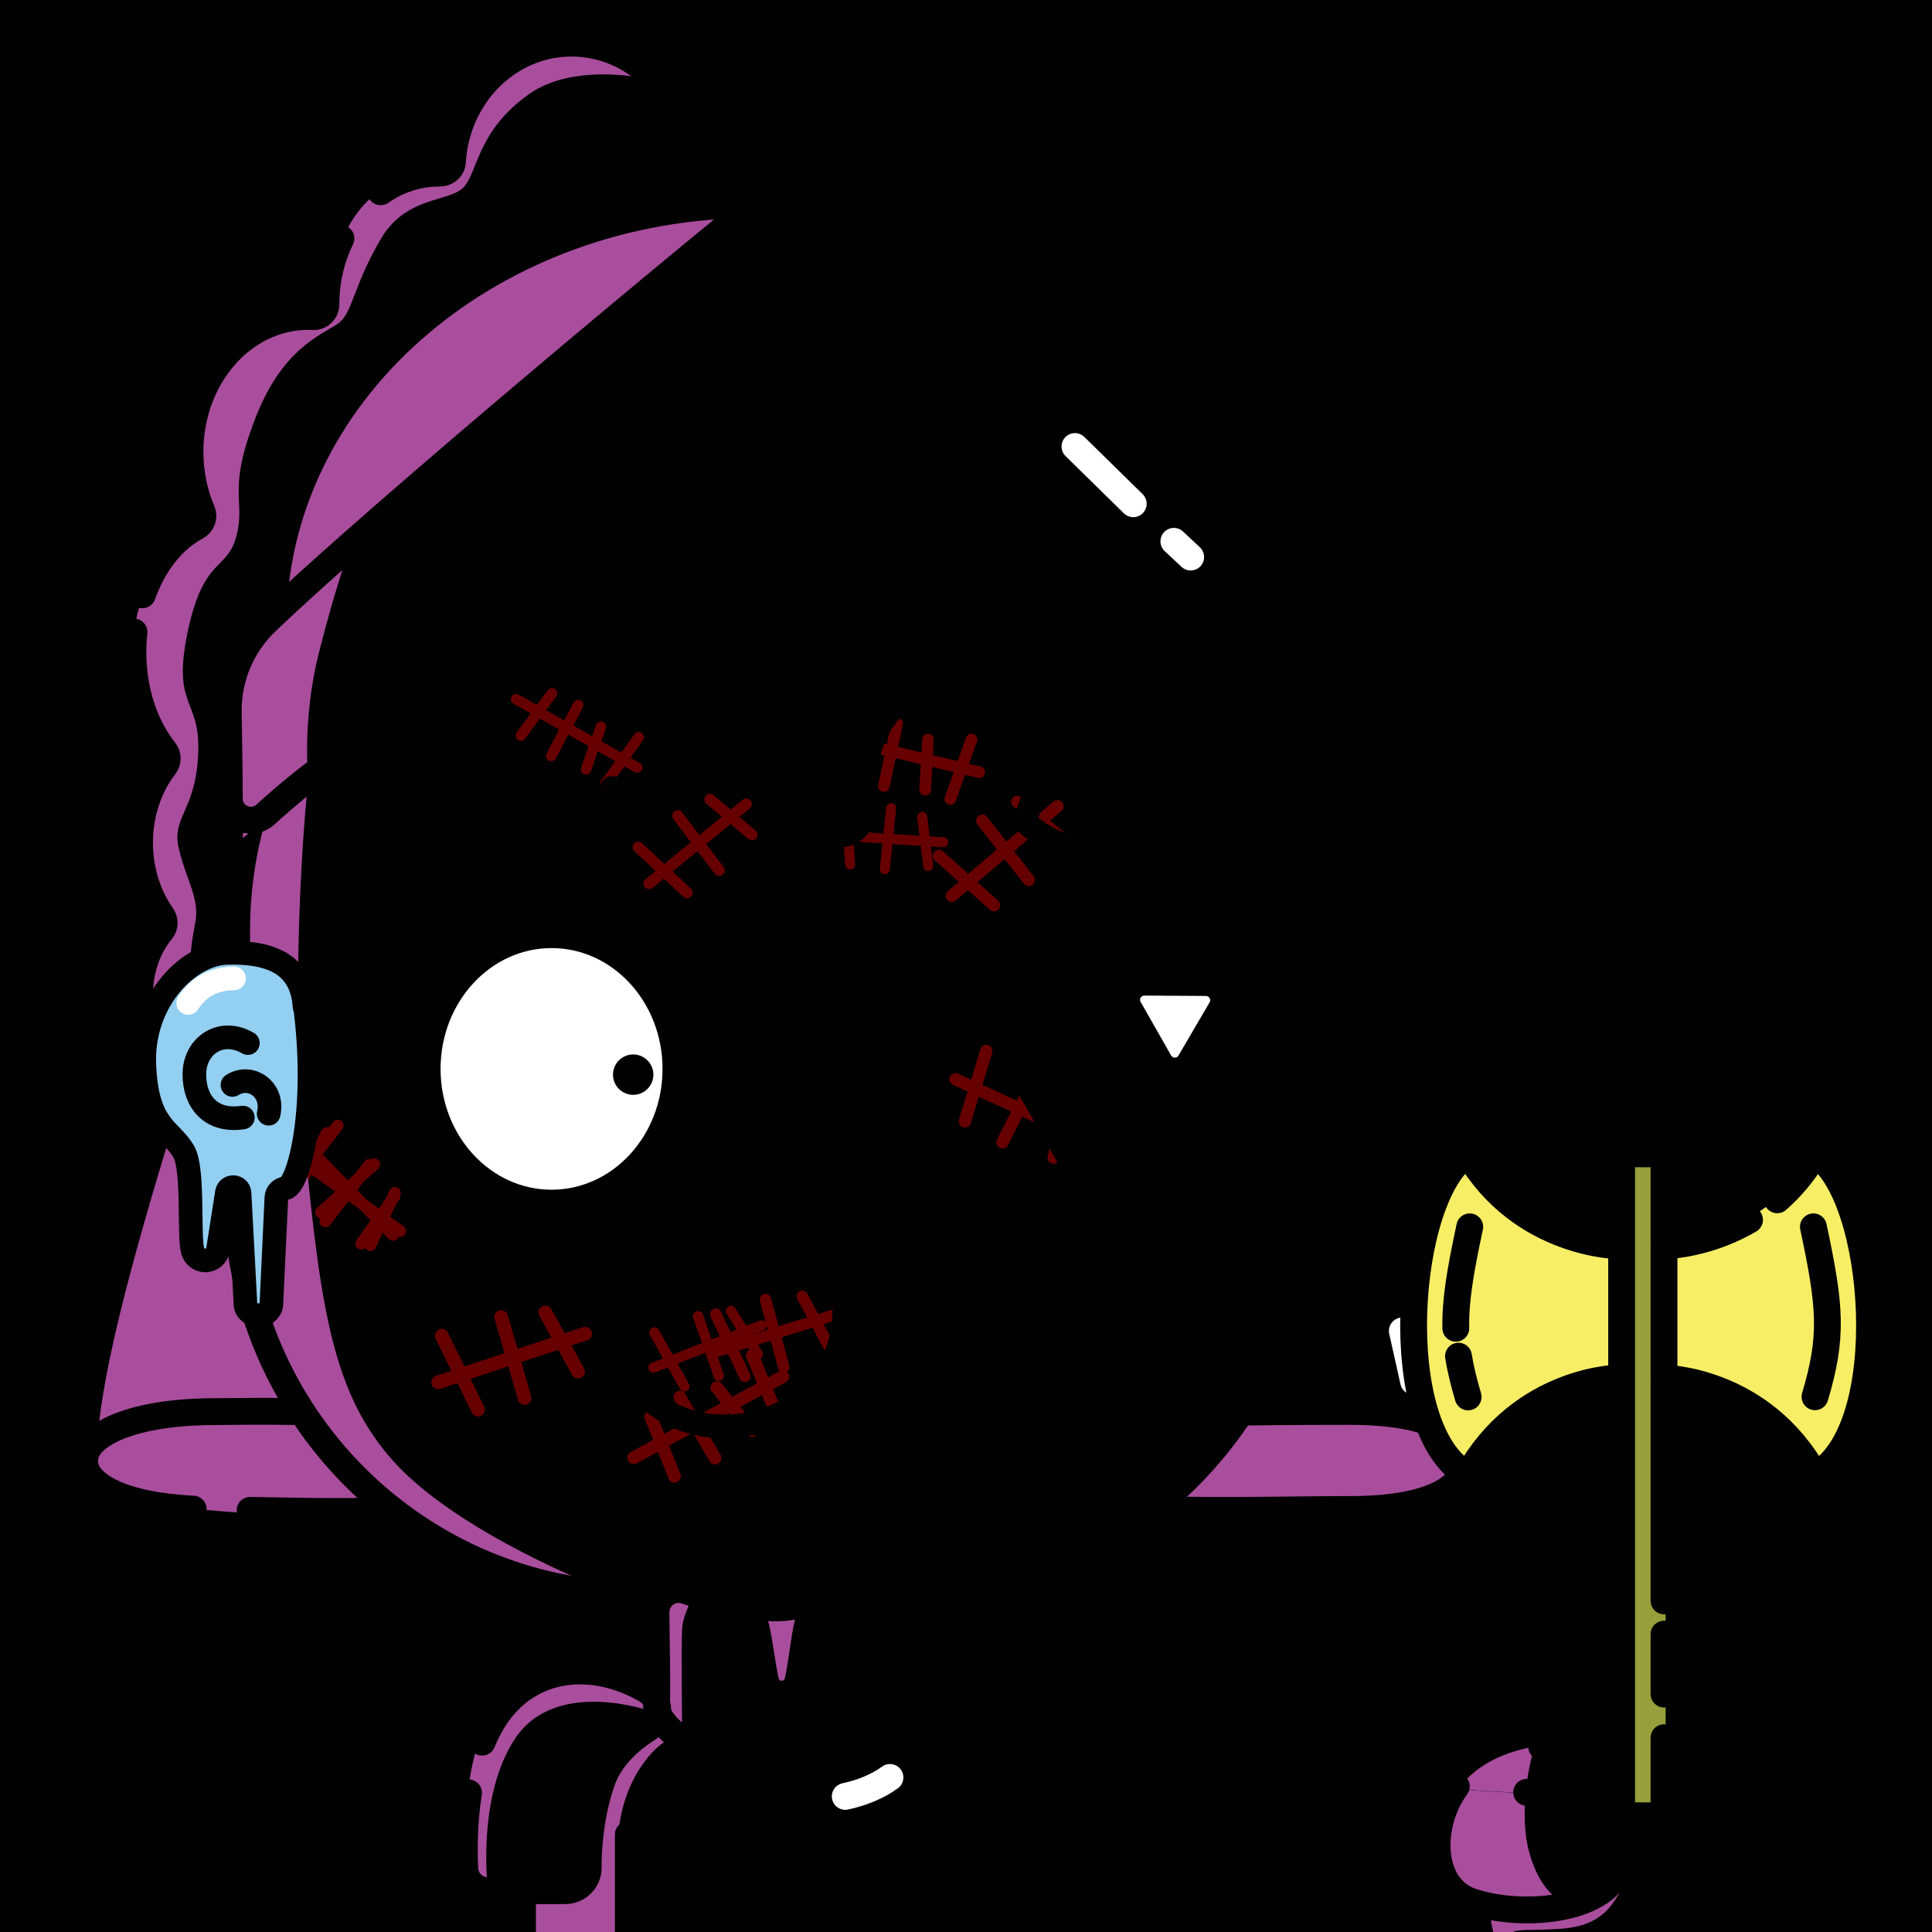 <svg version="1.1" xmlns="http://www.w3.org/2000/svg" xmlns:xlink="http://www.w3.org/1999/xlink" width="1080px" height="1080px"><style>.s{fill:none;stroke:#010101;stroke-width:15;stroke-linecap:round;stroke-linejoin:round;stroke-miterlimit:10}.sw{stroke:#fff}.t{stroke-width:10}.b{fill:#000}.w{fill:#fff}.sh{fill:#a94e9d78;mix-blend-mode:multiply}.hr{fill:#2B1912}#sc{clip-path:url(#bc)}.t{stroke:#66000080;stroke-width: 8}.bbg{fill:hsl(33deg 35% 57%)}.ab{fill:hsl(216deg 51% 41%)}.as{fill:hsl(17deg 64% 45%)}#fc,#lf,#rf,#pp{transform:translate(76px, 165px) scale(0.88)}</style><linearGradient id="bg" gradientUnits="userSpaceOnUse" x1="0" y1="1080" x2="1080" y2="0"><stop offset="0" style="stop-color:hsl(15deg 20% 60%)"/><stop offset="1" style="stop-color:hsl(135deg 20% 60%)"/></linearGradient><rect style="fill:URL(#bg)" width="1080" height="1080"/><g class="fg"><path class="as" d="M477.3,104.2L99.6,594.1c0,0-30.6-29.9-19.9-51.9c10.7-22,11.9-24.5,11.9-24.5S74.6,480,78.5,463c3.9-17,15-41.2,15-41.2s-30.4-39.5-15.9-80.7s35.6-51.1,35.6-51.1s-22.3-60.7,10.8-89s55.8-25.6,55.8-25.6s3-47.4,21.2-59.7s50.1-21,50.1-21s16.6-61.3,55.2-70.6s65.5,26.7,65.5,26.7s44.4-18.1,75.9-2.1S477.3,104.2,477.3,104.2z"/><path class="ab" d="M136.4,455.2c0,0,11,277.1,27.7,308.6c16.7,31.6,55.7,80.6,55.7,80.6S41.6,860,46.7,814.6C51.9,769.1,136.4,455.2,136.4,455.2z"/><path class="ab" d="M732.1,477l82.4,292.4c0,0,17,56.6-3.8,64.9c-20.9,8.3-163.5,8.6-163.5,8.6s62.7-63.9,71.5-103S732.1,477,732.1,477z"/><g class="sh"><path d="M251.7,95c-42.9,3-61.7,22.3-71.4,78.9c-62.6-0.1-87.7,69.4-67,115.8c-36.7,25-56.6,83.6-19.8,135.6c-3.9,0-34.1,49.3-1.9,92.4c-29.5,25.4-2.9,66.9,4.3,77.1C77.2,652,56,723.5,54.6,755.3c-2.6,57.4-36.2,81.9,71.6,89.7s86.7-6.1,86.7-6.1c-37.6-36.3-76.1-89.5-80.1-168.8s6.7-135.5-8.7-158.1c0,0-7.2,19.9-16.9,48.8c0.9-5.3,1.2-9.9,0.6-12.8c-2.6-11.3-0.8-20.4,1.5-33.2c2.3-12.9-5.8-24.2-9.5-41.2s9.7-20.8,11-52.3S96,396,104.9,353.3s22.5-34,27.4-54.2c5-20.2-5.6-24.5,10.8-66.2c16.4-41.8,40.9-46.9,47.5-53.4c6.6-6.5,7.7-21,22.2-45.8c14.5-24.8,39.2-20.4,46.8-29.5c7.6-9.1,7.8-31.5,36-51.5c28.2-20,74.5-6.9,74.5-6.9C305.4-5,259.3,40.7,251.7,95z"/><path d="M693.5,789.4c28.9-0.4,51.2-0.4,61.2-0.4c45.1,0,64.4,12.3,64.4,27.4c0,15.1-19.3,27.4-64.4,27.4c-30.6,0-68.7,1.2-111.3,0"/></g><g class="s"><path d="M693.5,789.4c28.9-0.4,51.2-0.4,61.2-0.4c45.1,0,64.4,12.3,64.4,27.4c0,15.1-19.3,27.4-64.4,27.4c-30.6,0-68.7,1.2-111.3,0"/><path d="M802.5,729.8c10,33.5,16.6,63.3,16.6,84.8"/><path d="M732.1,463c4.5,43.3,27,136.5,57.1,225.4"/><line class="sw" x1="790.2" y1="772.2" x2="783.9" y2="744"/><path d="M212.8,107.2c9.5-6.6,20.6-10.4,32.5-10.4c0.2,0,0.4,0,0.6,0c3.6,0,6.8-2.7,7-6.3c2.2-37.1,31.2-66.4,66.6-66.4c21.1,0,40,10.4,52.2,26.7c2.3,3.1,6.6,3.6,9.7,1.3c9.8-7.4,21.6-11.8,34.3-11.8c34.2,0,61.7,25,61.7,63.9"/><path d="M79.6,332.5c6.1-17.3,16.9-31,30.2-38.1c3.1-1.6,4.5-5.4,3.1-8.6c-4.3-10-6.7-21.3-6.7-33.3c0-41.7,29.6-75.6,66.1-75.6c0.9,0,1.7,0,2.6,0.1c4,0.2,7.3-2.9,7.3-7c0,0,0-0.1,0-0.1c0-13.3,3.1-25.8,8.4-36.6"/><path d="M92.2,594.1c-9.8-9.4-14.2-21.9-14.2-38.1c0-14,4.7-26.7,12.3-35.9c2-2.4,1.9-5.8,0.1-8.3c-7.7-11-12.4-25.2-12.4-40.7c0-16.6,5.4-31.8,14.1-43c1.9-2.5,1.8-6-0.2-8.5c-10.9-13.8-17.6-33.3-17.6-55c0-3.8,0.2-7.6,0.6-11.3"/><path d="M139.8,844.3c23.6,0.4,49.9,1.1,80,0.2"/><path d="M47.2,816.5c0,13.8,21.5,25.2,60.8,27.1"/><path d="M168.8,789.1c-28.9-0.4-38.6,0-48.5,0c-45.1,0-73,12.3-73,27.4"/><path d="M136.4,455.2c-7,67.6-89.7,275.9-89.7,359.4"/></g><g id="rf"><path class="s bbg" d="M737.9,434.1c21.7,1.8,35.4-8.3,44.4-16.7c17.2-16,29-42.4,42.6-37.3c13.1,4.9,21.2,76.5,0,120c-20.7,42.6-74.5,57.4-88.9,56.5"/><path class="s" d="M795.1,456.8c-18.5,3.9-26.7,16.9-24.7,39.1"/><path class="s" d="M772.5,474.8c10.7-1,15.9,3.9,17.4,16.3"/></g><clipPath id="bc"><path class="bbg" d="M720.3,433.7c0,0,14.3,112.4,9.9,194.7s1.1,121.4-55.1,185.4c-56.2,63.9-101.2,69.1-134.7,75.2c-33.5,6.1-50.8,7.4-50.8,7.4l-47.6,71.3l-68.4-75.9c0,0-94,0.9-151.7-45.6S132.3,726.4,132.3,669c0-57.4-7.3-211.4,20-250.7S514.3,206.3,720.3,433.7z"/><path class="sh" d="M219.8,816.7c-33.7-37.7-40.5-84.3-49.6-178c-8.2-84.2-0.2-182.8,1.9-199.7l-36.5,29.6c-4.7,34.2-26.1,193.2,21.4,300.2c53,119.5,180.3,119.6,180.3,119.6S256.3,857.4,219.8,816.7z"/></clipPath><path class="bbg" d="M878.4,973.9c0,0-46.9-1.4-65.9,29.6s-0.7,53.6,12.5,62.5c1.7,23.5,4.2,53.4,85.7,53.3c81.5-0.1,88.5-25.6,89.8-39.4s4.4-53.8-7.6-73.1C980.9,987.6,963.6,970.4,878.4,973.9z"/><path class="sh" d="M857.8,976.3c-21,3.9-34.1,12.3-42.8,23.9l37.8,2.3C854.2,987.7,857.8,976.3,857.8,976.3z"/><path class="s" d="M861.8,976.4c11.3-0.9,88.6-3.8,104.8,2.4s33.9,26.1,33.9,48.3l0,1.1"/><path style="fill:#F7EE66" d="M820.7,644.9c0,0,28.4,51.5,97.6,51.5s96.2-51.5,96.2-51.5s30.4,13.8,30.4,88.4s-30.4,91.3-30.4,91.3s-30.9-55.2-96.2-55.2s-97.6,55.2-97.6,55.2s-30.4-17.6-30.4-89.9S820.7,644.9,820.7,644.9z"/><rect style="fill:#969F3B" x="906.4" y="644.9" width="24.7" height="515.6"/><g class="s"><path d="M930.2,894.9V650.3c0-2.9-2.4-5.3-5.3-5.3h-13.1c-2.9,0-5.3,2.4-5.3,5.3v470.8"/><line x1="930.2" y1="947" x2="930.2" y2="913.5"/><line x1="930.2" y1="1121.1" x2="930.2" y2="971.4"/><path d="M993.5,670.7c7.6-6.7,14.9-15.1,21.1-25.7c35.6,21.8,45.4,155.3,0,179.7c-29.9-53.9-84.4-54.3-84.4-54.3"/><path d="M930.2,696.4c0,0,23.3-0.1,47.8-14.5"/><path d="M1013.7,685.8c9.6,45,10.9,61.3,0.9,95"/><path d="M820.7,644.9c-35.6,21.8-45.4,155.3,0,179.7c29.9-53.9,84.4-54.3,84.4-54.3"/><path d="M905.1,696.4c0,0-54.4-0.2-84.4-51.5"/><path d="M815.3,758.1c1.1,7,2.9,14.3,5.4,22.8"/><path d="M821.6,685.8c-5.4,25.2-8.1,41.4-7.8,56.7"/></g><path class="bbg" d="M940.2,1119.4c47.5-7.9,61-28.6,60.3-48.6s1.2-24.3-22-59.1c0,0-78,4.6-103.8-6.1s-81.7,25-66.2,42.5s15.7,29.9,21.1,39.7C835,1097.5,861.5,1128,940.2,1119.4"/><path class="sh" d="M885.8,1064.8c-8,3-23.6-3.1-30.9-29.1c-3-10.8-3-22.8-2-33.1l-37.8-2.3c-4.6,6.1-8,13.2-10.7,20.9c-7.7,22.3,23.2,43.4,23.2,43.4s-22.3,18.3,34.3,51.3c0,0-16.3-20-17.8-29.7c-1.5-9.7,4-6.3,28.3-8s29-14.3,34.5-22.5S893.8,1061.8,885.8,1064.8z"/><g class="s"><path d="M1000.5,1057.9v10.1c0,28.4-23.1,51.4-51.7,51.4h-71.5c-28.5,0-51.7-23-51.7-51.4v-4"/><path d="M902.3,1014.6c15,0.9,40.2,0.8,71.8-3.3"/><path d="M853.4,1001.9c46.7-1.5,55.4,15.3,53.3,36.1c-3.1,31-56.2,34.5-84.1,25c-24.1-8.2-24-43.5-8.5-64.4"/></g><path class="bbg" d="M720.3,433.7c0,0,14.3,112.4,9.9,194.7s1.1,121.4-55.1,185.4c-56.2,63.9-101.2,69.1-134.7,75.2c-33.5,6.1-50.8,7.4-50.8,7.4l-47.6,71.3l-68.4-75.9c0,0-94,0.9-151.7-45.6S132.3,726.4,132.3,669c0-57.4-7.3-211.4,20-250.7S514.3,206.3,720.3,433.7z"/><path class="sh" d="M219.8,816.7c-33.7-37.7-40.5-84.3-49.6-178c-8.2-84.2-0.2-182.8,1.9-199.7l-36.5,29.6c-4.7,34.2-26.1,193.2,21.4,300.2c53,119.5,180.3,119.6,180.3,119.6S256.3,857.4,219.8,816.7z"/><g id="sc"><symbol id="sc0" class="s t"><line x1="16.2" y1="37.7" x2="106.2" y2="40.4"/><line x1="27.4" y1="12.9" x2="32.5" y2="60.6"/><line x1="60.3" y1="63.5" x2="63.6" y2="14.6"/><line x1="88.7" y1="20.8" x2="94.8" y2="59.7"/></symbol><symbol id="sc1" class="s t"><line x1="16.2" y1="37.7" x2="122.7" y2="40.4"/><line x1="38.3" y1="20.8" x2="32.5" y2="60.6"/><line x1="112.8" y1="19.3" x2="107" y2="62.7"/><line x1="60.3" y1="63.5" x2="60.3" y2="19.3"/><line x1="83.4" y1="25.7" x2="88.7" y2="60"/></symbol><g transform="translate(291 361) rotate(28) scale(0.73)"><use href="#sc1"/></g><g transform="translate(534 568) rotate(23) scale(0.86)"><use href="#sc0"/></g><g transform="translate(325 793) rotate(-30) scale(0.89)"><use href="#sc1"/></g><g transform="translate(218 744) rotate(-20) scale(0.96)"><use href="#sc0"/></g><g transform="translate(454 440) rotate(2) scale(0.70)"><use href="#sc0"/></g><g transform="translate(344 744) rotate(-23) scale(0.72)"><use href="#sc0"/></g><g transform="translate(180 606) rotate(44) scale(0.82)"><use href="#sc0"/></g><g transform="translate(170 612) rotate(34) scale(0.82)"><use href="#sc0"/></g><g transform="translate(334 480) rotate(-41) scale(0.78)"><use href="#sc0"/></g><g transform="translate(500 486) rotate(-42) scale(0.86)"><use href="#sc0"/></g><g transform="translate(376 732) rotate(-19) scale(0.80)"><use href="#sc0"/></g><g transform="translate(457 379) rotate(12) scale(0.81)"><use href="#sc1"/></g></g><g class="s"><path d="M576.5,880c-22.6,7.6-46.9,11.8-72.1,11.8"/><path d="M723.1,463c4.7,18.1,7.2,37.1,7.2,56.7v146.3c0,84.1-46,157.4-114.1,196.3"/><path d="M366.7,891.8h-8.6c-124.7,0-225.8-101.1-225.8-225.8V519.6c0-20.8,2.8-40.9,8-60"/></g><path class="ab" d="M370.3,892.3c0,0-6.7,92-74.7,151.3c-3.6,68-3.6,68-3.6,68l292.7,4.1l2.3-82.7c-50.5-48.5-82.9-52-86.5-140.7c-46.2-12-50.2,17.3-53.6,35.3s-18.7,30.7-23.3-6C419,885,370.3,892.3,370.3,892.3z"/><path class="ab" d="M454.2,89.7l-39.3,24.7c0,0-127.8,2.7-195.9,80.7s-66.3,148.5-66.3,148.5s-25.8,20.1-25.3,61.4c0.6,41.3-0.7,77.3,42.4,32s151-75.5,202-61.1c51.1,14.4,58.1,46.7,59.4,66.4c1.3,19.7,7.8,23.9,22.9,23.9s24.8-2.8,27.6-23.9c2.8-21.1,12.2-85.1,103.4-68.5c91.2,16.5,121.8,99.7,137.2,92.5c15.3-7.3,21-76.9,5.5-110.4s-27.3-35-48.4-77.6S617.7,178.1,568,151.6S521.4,141.1,454.2,89.7z"/><g class="as"><circle cx="441" cy="1067.6" r="29.3"/><path d="M367.7,953.7c0,0-25-29-60.2-17.2s-47.9,51.2-47.8,71.2c0.1,20-3.1,45.8,13.1,49.2c16.2,3.4,46.9,10.8,53.6-14.6C333,1017,323.1,993.7,367.7,953.7z"/><path d="M507.1,952c0,0,25-29,60.1-17.2c35.1,11.8,47.8,51.2,47.7,71.2c-0.1,20,3.1,45.8-13.1,49.2c-16.2,3.4-46.8,10.8-53.5-14.6C541.7,1015.4,551.6,992,507.1,952z"/></g><g class="sh"><path d="M417.3,902.8L437,950l18-47.2C455,902.8,431.9,910.8,417.3,902.8z"/><path d="M388.1,891.8c0,0-10.9-3-19.4,2.7c-5.4,3.6-0.1,28-2.7,50c-9.7-12.2-63.2-10.8-84.1,6c-26.2,21.1-22,94.3-22,94.3l12.9,12.2c0,0-6.8-52.6,15.4-85.5c22.9-33.8,75.3-15,75.4-15c-2.4,8.1-6.7,15-13.8,19.5c-19,11.8-16.8,65.4-21.7,75.7s-33.9,7.6-33.9,7.6l1.5,56.6h53.3l-3.6-85.5c0,0-0.4-22.2,12.1-41.6c12.6-19.4,23.8-18.8,23.8-18.8s-0.5-50.2,0-59.1C381.7,901.9,388.1,891.8,388.1,891.8z"/><path d="M172.1,439c0.2-1.6,0.3-2.5,0.3-2.5s-3.8-33.1,5.8-71.3c9.6-38.2,18.1-60.9,18.1-60.9L416.7,118c-222,7.3-257.6,176.8-263.9,222.6c-29.3,23.7-31.5,94.7-16.4,121.4c0,0.3-0.3,2.6-0.8,6.6L172.1,439z"/></g><g class="s"><path d="M140.3,458.5c2.8,0,5.7-1,8.1-3.2c49.8-45.3,129.7-97.6,226.2-79c49.7,9.6,54.1,47.8,54.6,77.5c0.1,6.5,5.5,11.9,12,12l28.1,0.4c6.9,0.1,12.5-5.5,12.4-12.3c-0.4-29.2,2.8-65.5,52.9-77.5c85.5-20.6,138.5,44.5,180,83.4c7.7,7.2,20.4,1.7,20.4-8.9c0.1-25.3,0.1-42.4,0.1-56.7c-0.1-26.6-10.1-52.1-28.2-71.6c-64.7-69.8-208.8-200.2-242.8-229.9c-4.4-3.9-10.9-4-15.5-0.4c-53.7,42.4-236.5,194.6-299.8,255.2c-13.8,13.2-21.5,31.5-21.2,50.6c0.1,11.5,0.5,25.5,0.6,48.3C128.1,453.6,134.1,458.5,140.3,458.5"/><path d="M628.9,198.3c28,29,48.1,64.1,57.4,102.6"/><path d="M499.5,124.1c41.2,10.7,78.3,29.8,108.6,54.9"/><path class="st3" d="M152.7,343.6c3.8-127.2,123.1-229.3,269.7-229.3"/><!--<path d="M448.6,222.7c22.5,0,35.6,19.9,35.6,44.4s-13.1,44.4-35.6,44.4"/>--><!--<line x1="432.9" y1="267" x2="501.8" y2="267"/>--><!--<polygon points="506.7,257.6 506.7,276 522.7,266.8 "/>--><!--<path d="M584.8,1098.1"/>--><path class="sw" d="M472.5,1004.2c9-1.9,18-5.5,25-10.6"/><path d="M383.3,889.2c-8.2-2.7-16.6,3.4-16.6,12c0.1,19.5,0.7,35.4,0.3,52.3c-0.3,13.1,30.6,35.1,68.2,35.1c44.4,0,68.5-18.3,68.5-35.1v-52.8c0-8.4-8.2-14.3-16.2-11.7c-13.1,4.3-30.2,10.6-34.8,15.8c-2.4,2.7-4.8,29.8-7,36c-2.8,8.1-14.3,8.4-17.3,0.4c-2.2-5.9-4.7-32.7-7.4-35.6C417.1,901,397.8,894,383.3,889.2z"/><path d="M609.3,982.3c-1.8-5.8-4.1-11.5-6.9-16.7"/><path d="M590,949.1c-19.6-18.6-48.9-19.9-75.7-4.5c-8.3,4.8-8.3,16.8-0.2,21.9c9.6,6.1,20.4,15.6,25.1,28.9c6.2,17.7,7.8,36.6,7.7,48.5c-0.1,7.1,5.7,12.9,12.9,12.9H603c6.9,0,12.5-5.4,12.9-12.2c0.4-9.9,0.5-24.6-1.7-40.1"/><path d="M269.5,973.9c2.2-5.4,4.9-10.6,8.1-15.2c18.9-27.3,53-31.8,83.8-14c8.3,4.8,8.3,16.8,0.2,21.9c-9.6,6.1-20.4,15.6-25.1,28.9c-6.2,17.7-7.8,36.6-7.7,48.5c0.1,7.1-5.7,12.9-12.9,12.9h-43.2c-6.9,0-12.5-5.4-12.9-12.2c-0.5-10.4-0.5-26.1,2.1-42.5"/><line x1="525" y1="1025.5" x2="525" y2="1115.7"/><line x1="351.3" y1="1025.5" x2="351.3" y2="1115.7"/><polyline points="292.1,1056.9 292.1,1115.7 587.1,1115.7 587.1,1056.9 "/><path d="M468.6,1056.9c1.1,3.4,1.7,7,1.7,10.7c0,17.5-13.1,31.7-29.3,31.7c-16.2,0-29.3-14.2-29.3-31.7s13.1-31.7,29.3-31.7c6.1,0,11.7,2,16.4,5.4"/><line x1="351.3" y1="1025.5" x2="351.3" y2="1098.1"/><line x1="525" y1="1025.5" x2="525" y2="1098.1"/><line class="sw" x1="600.9" y1="249.6" x2="633.5" y2="281.6"/><line class="sw" x1="656.2" y1="302.6" x2="665.6" y2="311.4"/></g><g id="fc"><ellipse class="s w" cx="264" cy="491.5" rx="78" ry="84.24"/><path d="M315.86,482.32c-7.07,0-12.83,5.76-12.83,12.83c0,7.07,5.76,12.83,12.83,12.83c7.08,0,12.83-5.76,12.83-12.83C328.69,488.08,322.93,482.32,315.86,482.32z"/><path class="s" d="M306,650.71c0,95.38,144,87.72,144-6.91c0,95.38,144,101.55,144,6.91"/><path class="s b" d="M679.25,441.54l-132.29-0.8c-7.01-0.04-11.44,7.52-7.97,13.61l65.45,114.97c3.47,6.09,12.23,6.15,15.77,0.1l66.84-114.17C690.59,449.2,686.26,441.59,679.25,441.54z"/><path class="w" d="M679.72,445.17l-39.15-0.24c-2.07-0.01-3.38,2.23-2.36,4.03l19.37,34.02c1.03,1.8,3.62,1.82,4.67,0.03l19.78-33.79C683.08,447.43,681.79,445.18,679.72,445.17z"/><g class="s"><path d="M302.48,313.01l9.89,21.16c-30.83,28.73-77.95,23.74-102.73,0l8.03-21.16"/><line x1="261.01" y1="323.78" x2="261.39" y2="347.1"/><path d="M657.23,313.01l9.89,21.16c-30.83,28.73-77.95,23.74-102.73,0l8.03-21.16"/><line x1="615.76" y1="323.78" x2="616.14" y2="347.1"/></g></g><g id="lf"><g class="s"><path style="fill:#93CFF1" d="M107.1,452.1c-1.8-28.9-24.3-34.9-48.9-34.3c-24.8,0.5-54.5,30.4-52.9,70.9s17,41,25.2,55.6c6.3,11.4,2.9,53.5,5.5,62.6c2.3,8,12.9,8.5,15.9,0.7l5.9-37.8c1-4.6,7.7-4.1,8,0.6l3.8,71.2c1.4,8.5,15.1,8.4,16.4-0.1l3.2-68.3c0.1-3.1,2.6-5.5,5.7-5.9c8.3-1,21.4-49.8,12.2-117.7"/><path d="M71.1,475.1c-17-9.9-34,1.6-34,19.9c0,17.3,10.5,30.4,30.8,27.4"/><path d="M61.3,501.7c11.7-7.4,26.6,3.1,23,18.3"/><path style="stroke:#fff" d="M33.2,449.6c6.1-9.5,15.3-15.4,29.1-15.6"/></g></g></g></svg>